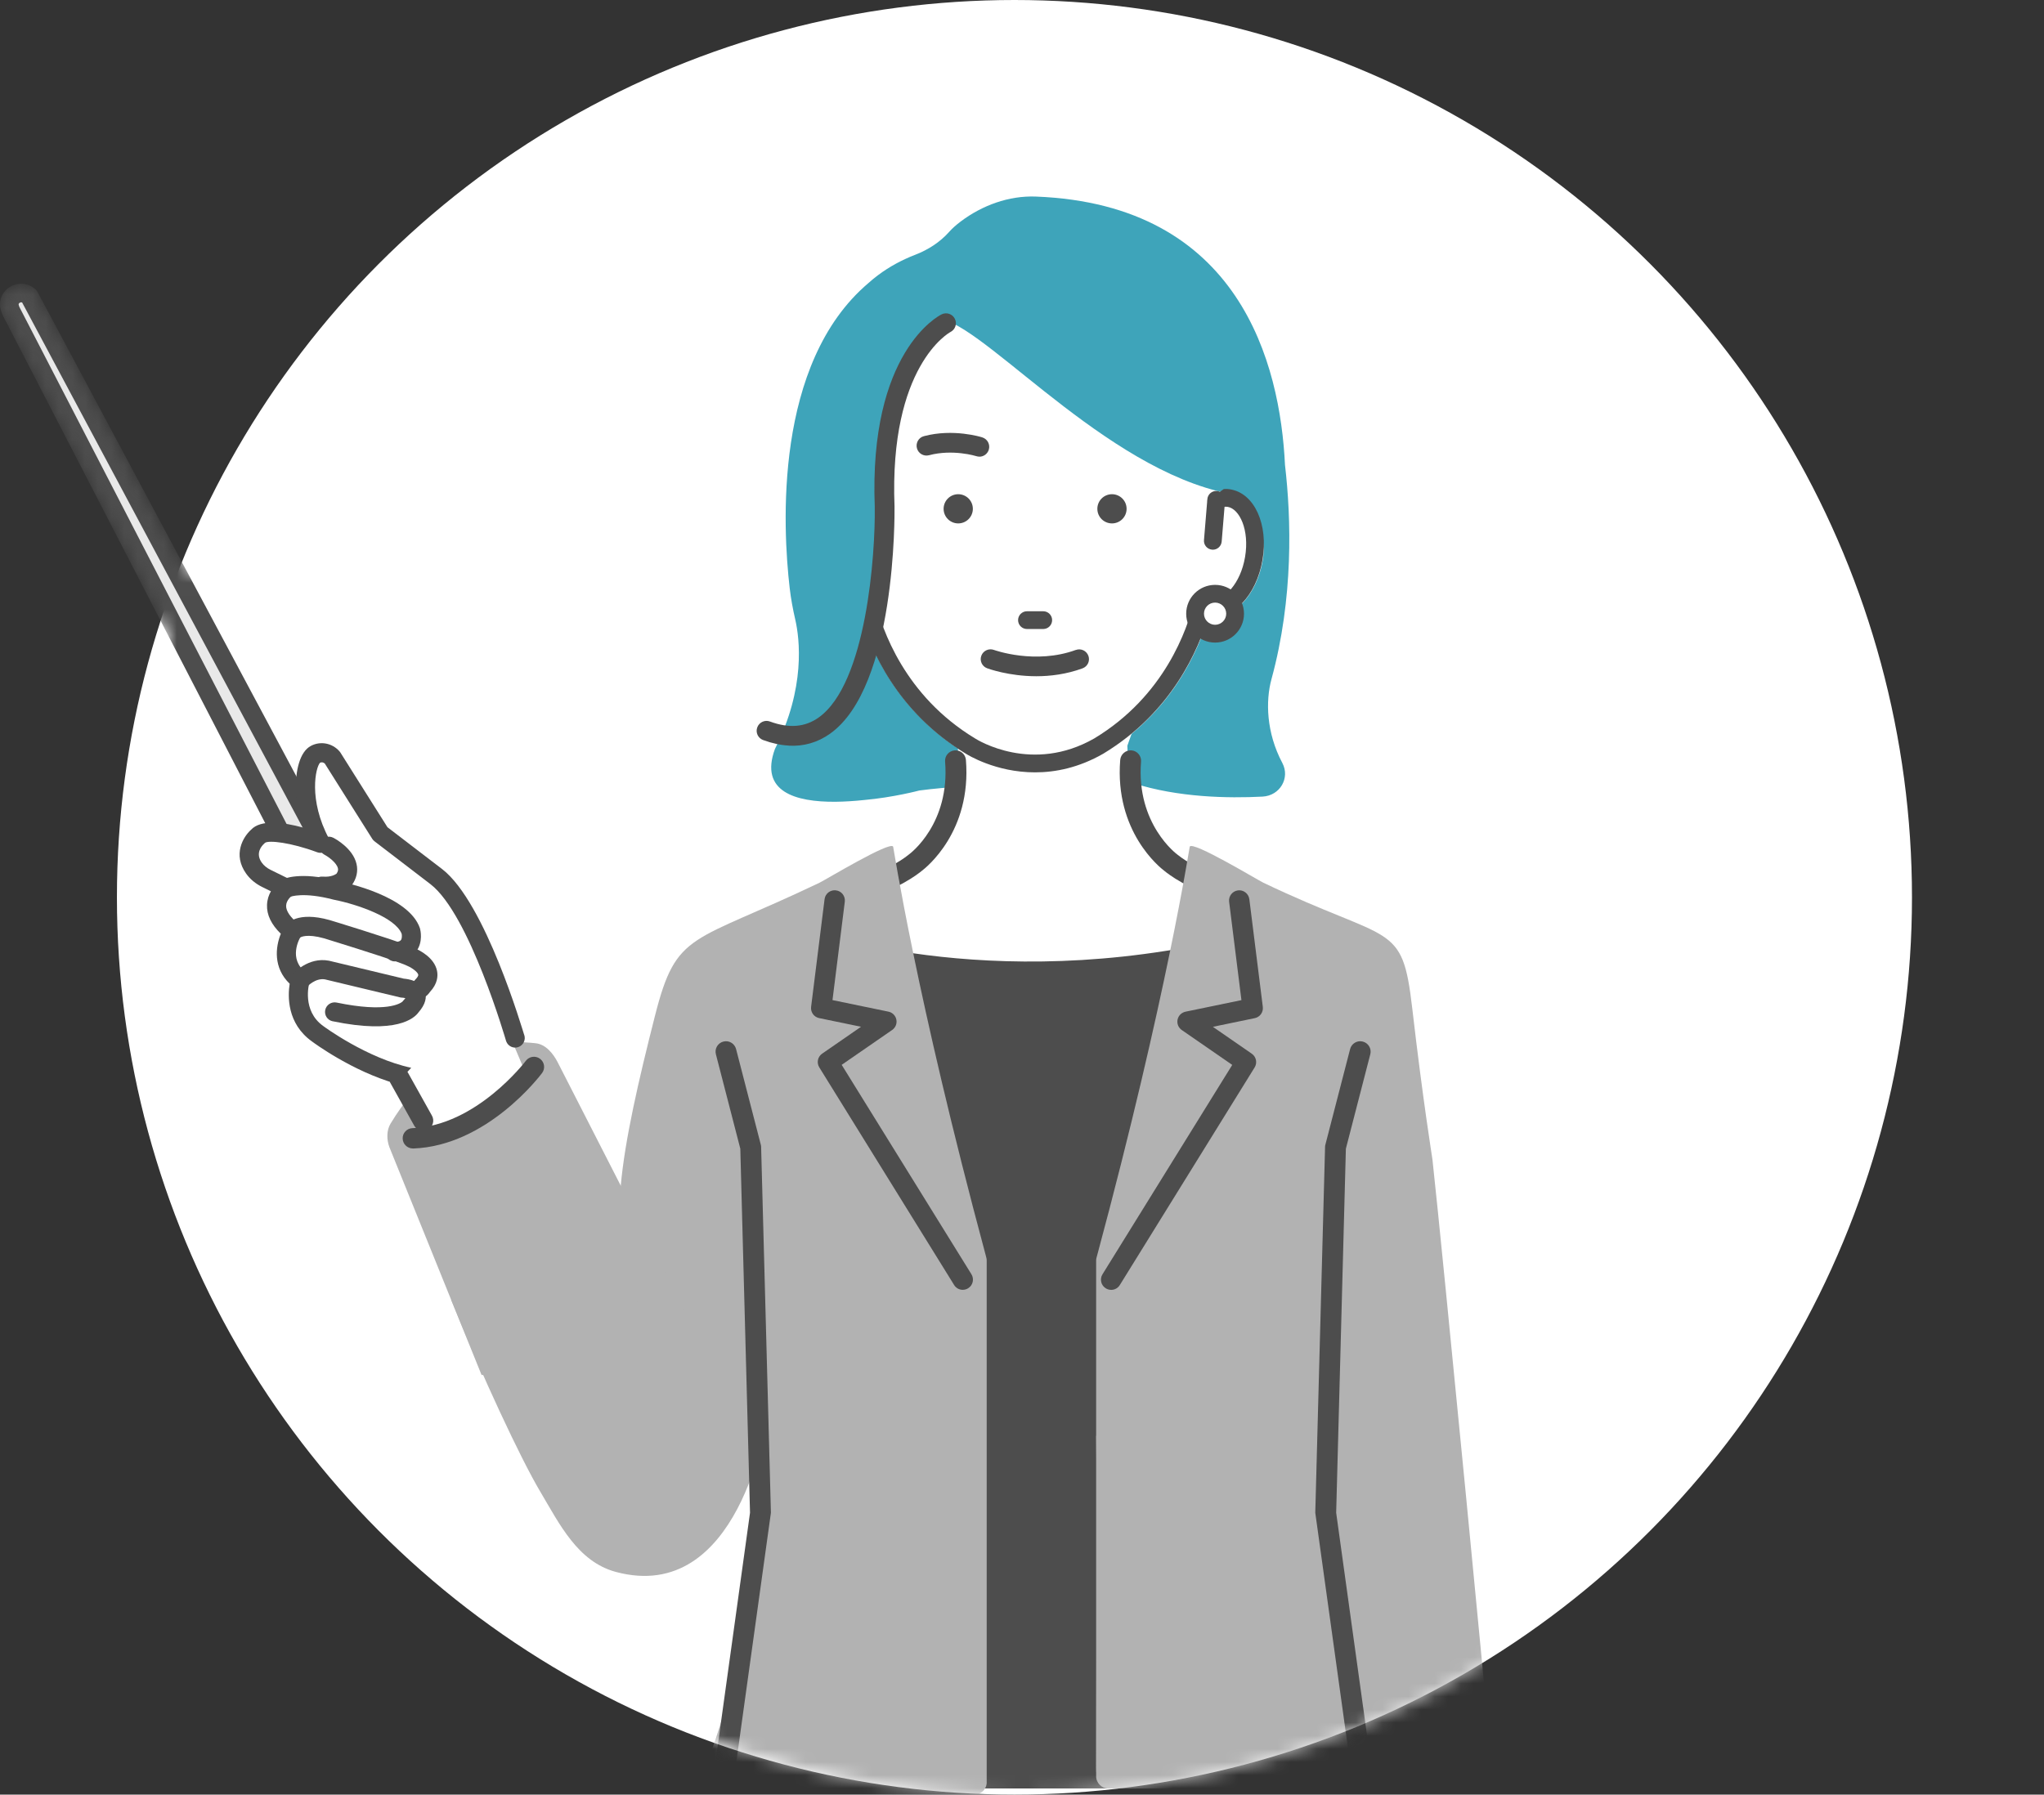 <!-- <svg width="146" height="137" viewBox="0 0 146 137" fill="none" xmlns="http://www.w3.org/2000/svg"> -->
<!-- 8.92 -->
<svg width="156" height="137" viewBox="0 0 156 137" fill="none" xmlns="http://www.w3.org/2000/svg">
<rect x="0" y="0" width="156" height="137" fill="#333333" stroke="none"/>
<circle cx="77.424" cy="68.5" r="68.5" fill="white"/>
<mask id="mask0_1635_3731" style="mask-type:alpha" maskUnits="userSpaceOnUse" x="0" y="1" width="146" height="136">
<path d="M77.818 1C115.374 1 145.818 31.445 145.818 69C145.818 106.555 115.374 137 77.818 137C40.263 137 9.818 106.555 9.818 69C9.818 61.914 10.903 55.081 12.914 48.658L0.242 24.133C0.154 23.967 0.089 23.787 0.043 23.602C-0.12 22.914 0.19 22.221 0.81 21.872C1.449 21.514 2.226 21.614 2.741 22.122C2.793 22.174 2.837 22.23 2.869 22.295L14.521 44.103C24.456 18.864 49.051 1 77.818 1Z" fill="#4D4D4D"/>
</mask>
<g mask="url(#mask0_1635_3731)">
<path d="M97.038 51.855C98.735 45.634 98.546 39.56 98.072 35.496C97.7 27.777 94.633 15.609 79.062 15.006C76.986 14.925 74.954 15.681 73.325 16.906C72.992 17.157 72.686 17.424 72.441 17.701C71.746 18.483 70.839 19.07 69.84 19.454C69.599 19.545 69.344 19.653 69.08 19.777C68.192 20.187 67.204 20.777 66.28 21.608C59.053 27.738 59.734 40.267 60.27 44.898C60.364 45.709 60.514 46.511 60.697 47.306C61.027 48.749 61.503 52.513 59.144 57.176C57.95 60.438 60.704 61.23 63.758 61.207C64.486 61.2 65.233 61.148 65.944 61.074C68.186 60.875 70.166 60.347 70.166 60.347C74.373 59.78 81.861 59.747 86.511 59.789C89.898 60.881 93.733 60.95 96.356 60.813C97.694 60.744 98.474 59.386 97.87 58.248C96.637 55.925 96.588 53.507 97.038 51.855Z" fill="#3EA4BA"/>
<path d="M95.919 68.242C95.919 68.242 89.951 66.062 89.158 65.42C88.714 65.061 88.29 64.68 87.898 64.276C86.847 63.191 86.234 61.702 86.172 60.131L86.041 56.928L88.071 51.192H71.093L73.123 56.928L72.993 60.131C72.927 61.702 72.317 63.191 71.266 64.276C70.875 64.68 70.451 65.061 70.007 65.42C69.217 66.062 61.846 68.874 61.846 68.874C61.846 68.874 63.504 112.276 69.364 112.963L79.333 113.674C79.669 113.69 81.375 113.925 81.705 113.912C82.038 113.925 86.117 113.452 86.453 113.439L94.049 112.967C99.906 112.276 95.919 68.245 95.919 68.245V68.242Z" fill="white"/>
<path d="M65.8 68.565C65.435 68.565 65.109 68.314 65.024 67.946C64.926 67.516 65.197 67.093 65.624 66.995C67.84 66.496 69.305 65.281 69.321 65.268C69.338 65.255 69.354 65.242 69.37 65.228C69.498 65.137 72.509 62.869 72.131 58.141C72.095 57.704 72.421 57.32 72.862 57.284C73.306 57.248 73.684 57.574 73.72 58.014C74.157 63.482 70.695 66.226 70.33 66.499C70.105 66.685 68.457 67.985 65.977 68.546C65.918 68.559 65.859 68.565 65.8 68.565Z" fill="#4D4D4D"/>
<path d="M93.416 68.565C93.357 68.565 93.299 68.558 93.24 68.545C90.76 67.985 89.112 66.685 88.887 66.499C88.521 66.225 85.059 63.481 85.496 58.013C85.532 57.577 85.917 57.251 86.355 57.283C86.792 57.319 87.121 57.701 87.086 58.141C86.704 62.908 89.814 65.205 89.846 65.228C89.862 65.241 89.879 65.254 89.895 65.267C89.908 65.277 91.373 66.496 93.589 66.994C94.02 67.092 94.287 67.516 94.189 67.946C94.105 68.314 93.778 68.565 93.413 68.565H93.416Z" fill="#4D4D4D"/>
<path d="M62.162 71.087C62.162 71.087 76.667 76.301 96.026 71.087V114.228H65.327L62.162 71.087Z" fill="#4D4D4D"/>
<path d="M65.458 136.53H95.886V71.269C78.018 76.03 64.143 71.882 62.319 71.286L65.458 136.53Z" fill="#4D4D4D"/>
<path d="M75.244 95.876C69.879 75.936 68.202 64.717 68.166 64.632C67.954 64.172 63.011 67.164 62.55 67.385C52.729 72.084 51.645 71.019 49.991 77.536C48.715 82.554 47.684 87.051 47.377 90.519C46.809 96.932 35.042 112.396 51.5 116.5C59.5 100.5 59.5 122 53 137H74.369C74.885 137 75.306 136.58 75.306 136.065V96.215C75.306 96.097 75.273 95.99 75.241 95.876H75.244Z" fill="#B2B2B2"/>
<path d="M83.725 95.876C89.089 75.936 90.766 64.717 90.802 64.632C91.014 64.172 95.958 67.164 96.418 67.385C106.24 72.084 107.01 70.286 107.783 76.966C108.612 84.125 109.297 88.273 109.327 88.528C110.038 94.924 113.941 135.191 113.921 135.638C113.898 136.14 113.487 136.534 112.985 136.534H84.596C84.08 136.534 83.659 136.114 83.659 135.599V96.218C83.659 96.101 83.692 95.993 83.721 95.879L83.725 95.876Z" fill="#B2B2B2"/>
<path d="M73.482 98.466C73.221 98.466 72.966 98.336 72.82 98.098L62.528 81.482C62.309 81.13 62.407 80.671 62.746 80.436L65.716 78.383L62.518 77.722C62.12 77.64 61.856 77.269 61.904 76.865L62.932 68.643C62.985 68.216 63.373 67.917 63.8 67.969C64.228 68.021 64.528 68.409 64.476 68.836L63.536 76.347L67.807 77.23C68.111 77.292 68.349 77.53 68.411 77.836C68.473 78.139 68.346 78.452 68.091 78.628L64.238 81.29L74.141 97.277C74.366 97.642 74.255 98.121 73.89 98.346C73.763 98.424 73.622 98.463 73.482 98.463V98.466Z" fill="#4D4D4D"/>
<path d="M84.802 98.467C84.661 98.467 84.521 98.431 84.394 98.349C84.028 98.125 83.917 97.646 84.142 97.281L94.046 81.294L90.192 78.631C89.938 78.455 89.81 78.143 89.872 77.84C89.934 77.537 90.173 77.299 90.476 77.233L94.747 76.35L93.808 68.839C93.755 68.412 94.056 68.028 94.483 67.972C94.907 67.917 95.296 68.22 95.351 68.647L96.379 76.868C96.428 77.269 96.164 77.644 95.766 77.725L92.568 78.387L95.537 80.44C95.876 80.674 95.974 81.134 95.756 81.486L85.464 98.102C85.317 98.34 85.063 98.47 84.802 98.47V98.467Z" fill="#4D4D4D"/>
<path d="M2.246 22.628L33.587 81.293L31.222 82.541L0.875 23.807C0.813 23.687 0.767 23.563 0.738 23.439C0.536 22.582 1.619 22.012 2.246 22.628Z" fill="#E9E9E9"/>
<path d="M31.046 83.229C31.046 83.229 31.023 83.223 31.01 83.219C30.827 83.164 30.677 83.037 30.589 82.867L0.242 24.134C0.154 23.967 0.089 23.788 0.043 23.602C-0.12 22.915 0.19 22.221 0.81 21.872C1.449 21.514 2.226 21.615 2.742 22.123C2.794 22.175 2.836 22.231 2.869 22.296L34.211 80.961C34.299 81.127 34.318 81.323 34.263 81.502C34.208 81.681 34.084 81.834 33.914 81.922L31.548 83.171C31.391 83.252 31.209 83.275 31.039 83.229H31.046ZM1.658 23.084C1.6 23.068 1.541 23.091 1.508 23.11C1.404 23.169 1.42 23.244 1.427 23.277C1.443 23.348 1.469 23.417 1.502 23.479L31.522 81.577L32.618 80.997L1.688 23.091C1.688 23.091 1.671 23.084 1.662 23.081L1.658 23.084Z" fill="#4D4D4D"/>
<path d="M40.877 79.641C38.981 79.442 33.871 79.051 29.806 85.78C29.492 86.295 29.506 87.015 29.721 87.579L36.753 104.964H54.762L42.568 81.104C42.215 80.416 41.647 79.722 40.877 79.641Z" fill="#B2B2B2"/>
<path d="M39.265 79.896L39.321 77.325C39.321 77.325 36.485 69.386 33.307 66.933L29.026 63.655L25.365 57.841C25.042 57.473 24.503 57.362 24.072 57.593C23.283 58.014 22.712 61.103 24.471 64.385C24.471 64.385 20.47 62.899 19.677 63.87C19.677 63.87 18.427 64.939 19.387 66.284C19.628 66.623 19.964 66.884 20.336 67.07L21.84 67.809C21.84 67.809 19.899 69.165 22.337 71.114C22.337 71.114 20.95 73.352 22.911 74.835C22.911 74.835 22.154 77.429 24.245 78.928C24.245 78.928 27.645 81.473 31.238 82.239L32.667 86.237C32.667 86.237 35.392 85.846 40.257 82.248L39.265 79.905V79.896Z" fill="white"/>
<path d="M40.006 79.002C39.889 78.67 37.059 68.907 33.748 66.349L29.571 63.149L25.978 57.446C25.959 57.414 25.932 57.381 25.906 57.352C25.352 56.723 24.454 56.553 23.723 56.944C23.322 57.16 23.015 57.599 22.816 58.261C22.487 59.34 22.434 61.158 23.142 63.181C21.619 62.764 19.896 62.54 19.155 63.348C18.551 63.895 17.749 65.241 18.79 66.698C19.087 67.115 19.511 67.467 20.013 67.714L20.676 68.04C20.516 68.324 20.392 68.672 20.379 69.086C20.352 69.842 20.708 70.579 21.433 71.282C21.018 72.306 20.845 73.883 22.108 75.098C21.961 76.037 21.893 78.132 23.805 79.501C23.939 79.602 26.879 81.782 30.249 82.733L31.385 81.515C27.998 80.791 24.709 78.357 24.666 78.324C23.032 77.155 23.583 75.111 23.609 75.027C23.694 74.737 23.59 74.424 23.348 74.241C21.974 73.205 22.852 71.657 22.953 71.488C23.146 71.175 23.077 70.764 22.79 70.536C22.157 70.031 21.827 69.549 21.837 69.145C21.847 68.708 22.258 68.399 22.258 68.399C22.47 68.252 22.588 68.001 22.568 67.747C22.549 67.489 22.395 67.261 22.163 67.147L20.659 66.408C20.372 66.267 20.137 66.075 19.98 65.854C19.462 65.127 19.984 64.566 20.15 64.416C20.183 64.387 20.196 64.374 20.225 64.342C20.519 64.133 22.18 64.309 24.213 65.062C24.497 65.166 24.816 65.085 25.019 64.856C25.218 64.628 25.257 64.299 25.113 64.032C23.518 61.054 24.089 58.557 24.431 58.222C24.546 58.17 24.686 58.196 24.787 58.287L28.409 64.035C28.455 64.107 28.514 64.172 28.582 64.224L32.86 67.502C35.833 69.797 38.606 79.413 38.632 79.491C38.769 79.869 39.187 80.068 39.566 79.931C39.944 79.794 40.143 79.377 40.009 78.999L40.006 79.002Z" fill="#4D4D4D"/>
<path d="M24.382 68.353C24.043 68.265 23.805 67.946 23.837 67.584C23.87 67.184 24.226 66.887 24.627 66.92C25.296 66.978 25.629 66.737 25.688 66.692C25.818 66.499 25.812 66.372 25.789 66.281C25.691 65.857 25.055 65.401 24.761 65.248C24.405 65.059 24.268 64.619 24.454 64.264C24.64 63.909 25.081 63.769 25.436 63.954C25.59 64.032 26.931 64.759 27.208 65.945C27.342 66.509 27.215 67.076 26.843 67.584C26.833 67.597 26.82 67.614 26.81 67.627C26.735 67.718 26.02 68.503 24.503 68.373C24.461 68.37 24.422 68.363 24.382 68.353Z" fill="#4D4D4D"/>
<path d="M29.943 73.365C29.639 73.286 29.411 73.019 29.394 72.693C29.375 72.293 29.685 71.95 30.089 71.931C30.236 71.924 30.501 71.892 30.599 71.765C30.69 71.644 30.677 71.406 30.657 71.292C30.187 70.044 27.267 69.037 25.518 68.692C25.502 68.689 25.485 68.685 25.469 68.682C23.133 68.066 22.16 68.46 22.15 68.464C21.791 68.646 21.361 68.499 21.178 68.138C20.995 67.779 21.149 67.336 21.508 67.154C21.641 67.085 22.891 66.515 25.684 67.232C25.73 67.245 25.776 67.255 25.821 67.268C26.477 67.398 31.215 68.424 32.047 70.856C32.054 70.872 32.057 70.888 32.06 70.904C32.086 71.005 32.305 71.901 31.773 72.625C31.535 72.951 31.062 73.348 30.155 73.391C30.08 73.394 30.008 73.388 29.939 73.368L29.943 73.365Z" fill="#4D4D4D"/>
<path d="M31.46 76.327C31.147 76.245 30.915 75.965 30.912 75.626C30.912 75.232 31.218 74.909 31.61 74.893C31.639 74.847 31.672 74.805 31.711 74.766C31.858 74.619 31.936 74.486 31.923 74.411C31.884 74.209 31.46 73.893 31.108 73.743C31.091 73.736 31.072 73.727 31.052 73.717C30.908 73.642 30.253 73.368 27.215 72.407C25.887 71.986 24.741 71.638 24.741 71.634C23.407 71.26 22.947 71.54 22.888 71.582C22.643 71.866 22.219 71.918 21.912 71.7C21.583 71.465 21.508 71.009 21.742 70.683C21.883 70.487 22.705 69.549 25.152 70.237C25.169 70.24 26.32 70.592 27.658 71.015C30.954 72.058 31.525 72.319 31.698 72.407C31.998 72.537 33.15 73.091 33.356 74.121C33.434 74.512 33.398 75.098 32.814 75.724C32.612 76.034 32.214 76.343 31.649 76.346C31.584 76.346 31.522 76.34 31.463 76.324L31.46 76.327ZM31.59 74.926C31.59 74.926 31.577 74.945 31.571 74.958C31.577 74.945 31.584 74.935 31.59 74.926Z" fill="#4D4D4D"/>
<path d="M25.355 77.956C24.98 77.862 24.741 77.484 24.823 77.102C24.904 76.708 25.293 76.454 25.688 76.535C29.499 77.327 30.563 76.6 30.729 76.454C30.749 76.398 30.755 76.415 30.814 76.35C30.866 76.291 30.909 76.242 30.938 76.2C30.85 76.177 30.752 76.164 30.68 76.16C30.631 76.16 30.585 76.151 30.537 76.141L24.803 74.766C24.072 74.642 23.462 75.303 23.459 75.31C23.191 75.606 22.731 75.636 22.431 75.369C22.131 75.101 22.102 74.645 22.366 74.345C22.412 74.293 23.527 73.045 25.09 73.338C25.104 73.338 25.113 73.342 25.126 73.345L30.817 74.71C31.15 74.737 32.09 74.87 32.403 75.61C32.618 76.121 32.465 76.685 31.94 77.285C31.62 77.734 30.266 78.973 25.394 77.963C25.384 77.963 25.371 77.956 25.361 77.956H25.355Z" fill="#4D4D4D"/>
<path d="M32.237 86.324C31.982 86.308 31.741 86.164 31.61 85.927L29.77 82.629C29.561 82.254 29.695 81.782 30.07 81.573C30.445 81.365 30.918 81.498 31.127 81.873L32.968 85.171C33.176 85.545 33.043 86.018 32.667 86.226C32.53 86.301 32.383 86.334 32.237 86.324Z" fill="#4D4D4D"/>
<path d="M31.499 87.674C31.088 87.668 30.749 87.342 30.732 86.924C30.716 86.498 31.052 86.136 31.48 86.123C36.355 85.95 40.094 81.033 40.13 80.984C40.388 80.642 40.874 80.57 41.217 80.828C41.559 81.085 41.631 81.57 41.373 81.913C41.203 82.141 37.16 87.475 31.532 87.677C31.519 87.677 31.506 87.677 31.493 87.677L31.499 87.674Z" fill="#4D4D4D"/>
<path d="M83.663 109.615C83.722 112.658 83.663 133.999 83.663 134.928C83.663 135.856 83.796 136.062 84.756 136.062H104.612C104.612 136.062 100.934 116.842 101.358 113.756C101.783 110.67 101.358 106.506 101.358 106.506L83.666 109.615H83.663Z" fill="#B2B2B2"/>
<path d="M103.789 135.26C103.349 135.247 103.003 134.879 103.016 134.439L100.383 115.483L101.13 87.553C101.13 87.495 101.14 87.436 101.156 87.377L103.042 80.085C103.153 79.658 103.587 79.403 104.011 79.514C104.439 79.625 104.693 80.058 104.582 80.482L102.719 87.69L101.978 115.483L104.612 134.488C104.599 134.927 104.23 135.273 103.789 135.257V135.26Z" fill="#4D4D4D"/>
<path d="M34.433 99.226C36.753 104.964 39.735 111.351 41.217 113.844C42.698 116.337 44.086 119.216 47 120C56.419 122.533 58.468 108.5 58.468 108.5L58.681 109.044L56.507 103.494L49.355 101.875L47.779 96.4L34.433 99.219V99.226Z" fill="#B2B2B2"/>
<path d="M55.431 135.26C55.871 135.247 56.217 134.879 56.204 134.439L58.837 115.483L58.09 87.553C58.09 87.495 58.08 87.436 58.064 87.377L56.178 80.085C56.067 79.658 55.633 79.403 55.209 79.514C54.781 79.625 54.527 80.058 54.638 80.482L56.501 87.69L57.242 115.483L54.608 134.488C54.621 134.927 54.99 135.273 55.431 135.257V135.26Z" fill="#4D4D4D"/>
<path d="M92.897 37.48C92.803 37.402 92.992 37.555 92.897 37.48C83.405 35.052 74.382 24.002 71.358 24.331C69.194 24.403 70.718 24.136 71.286 24.172C71.269 24.146 71.257 24.12 71.237 24.097C71.002 23.804 70.575 23.758 70.284 23.993C67.243 26.427 65.243 30.321 64.335 35.561C64.326 35.61 64.323 35.658 64.326 35.707L64.404 37.324C64.277 37.324 64.15 37.334 64.022 37.356C62.198 37.666 61.125 40.028 61.581 42.74C62.038 45.451 63.827 47.331 65.654 47.025C65.67 47.025 65.69 47.018 65.706 47.015C66.447 49.557 68.48 54.36 73.717 57.524C73.851 57.609 75.995 58.961 79.019 58.961C80.573 58.961 82.361 58.606 84.224 57.537C89.474 54.366 91.51 49.56 92.251 47.018C92.271 47.021 92.287 47.025 92.307 47.028C94.127 47.331 95.919 45.451 96.379 42.743C96.836 40.032 94.721 37.79 92.897 37.483V37.48Z" fill="white"/>
<path d="M85.983 38.843C85.983 39.459 85.483 39.957 84.867 39.957C84.25 39.957 83.751 39.459 83.751 38.843C83.751 38.227 84.25 37.728 84.867 37.728C85.483 37.728 85.983 38.227 85.983 38.843Z" fill="#4D4D4D"/>
<path d="M74.249 38.843C74.249 39.459 73.749 39.957 73.133 39.957C72.516 39.957 72.017 39.459 72.017 38.843C72.017 38.227 72.516 37.728 73.133 37.728C73.749 37.728 74.249 38.227 74.249 38.843Z" fill="#4D4D4D"/>
<path d="M74.745 34.786C74.676 34.786 74.608 34.776 74.539 34.753C74.51 34.744 72.712 34.196 70.884 34.678C70.522 34.773 70.15 34.558 70.056 34.196C69.961 33.834 70.176 33.463 70.538 33.368C72.767 32.779 74.865 33.434 74.954 33.46C75.309 33.574 75.508 33.955 75.394 34.31C75.303 34.597 75.035 34.783 74.748 34.783L74.745 34.786Z" fill="#1E120E"/>
<path d="M74.745 34.86C74.666 34.86 74.591 34.847 74.516 34.824C74.5 34.818 72.725 34.267 70.904 34.753C70.499 34.86 70.088 34.619 69.981 34.218C69.928 34.023 69.958 33.821 70.056 33.645C70.157 33.472 70.32 33.345 70.516 33.296C72.758 32.7 74.885 33.361 74.973 33.391C75.371 33.518 75.59 33.941 75.463 34.339C75.362 34.652 75.074 34.864 74.745 34.864V34.86Z" fill="#4D4D4D"/>
<path d="M79.62 46.663H78.38C78.005 46.663 77.701 46.966 77.701 47.341C77.701 47.716 78.005 48.019 78.38 48.019H79.62C79.995 48.019 80.299 47.716 80.299 47.341C80.299 46.966 79.995 46.663 79.62 46.663Z" fill="#4D4D4D"/>
<path d="M82.109 49.616C79.013 50.75 75.913 49.633 75.861 49.616C75.476 49.473 75.042 49.669 74.898 50.053C74.751 50.441 74.95 50.871 75.335 51.014C75.433 51.05 76.99 51.62 79.085 51.624C80.165 51.624 81.385 51.474 82.622 51.021C83.01 50.877 83.209 50.451 83.066 50.063C82.922 49.675 82.495 49.476 82.106 49.62L82.109 49.616Z" fill="#4D4D4D"/>
<path d="M92.688 46.321C92.218 46.321 91.84 46.703 91.84 47.169C91.84 47.635 92.222 48.016 92.688 48.016C93.155 48.016 93.54 47.635 93.54 47.169C93.54 46.703 93.158 46.321 92.688 46.321Z" fill="#1E120E"/>
<path d="M93.919 37.357C93.749 37.328 93.576 37.318 93.403 37.331L92.147 38.227C92.17 38.439 92.29 38.631 92.476 38.739C92.662 38.849 92.888 38.866 93.083 38.781C93.299 38.693 93.504 38.664 93.697 38.693C94.604 38.846 95.371 40.453 95.025 42.516C94.676 44.578 93.423 45.843 92.519 45.693C92.391 45.67 92.267 45.621 92.14 45.539C91.954 45.422 91.726 45.403 91.523 45.484C91.321 45.566 91.171 45.742 91.119 45.953C90.626 48.003 88.897 53.122 83.522 56.368C78.781 59.086 74.614 56.498 74.422 56.374C69.031 53.119 67.305 48 66.812 45.95C66.76 45.738 66.61 45.562 66.408 45.481C66.205 45.399 65.974 45.419 65.791 45.536C65.664 45.618 65.536 45.667 65.412 45.689C64.505 45.839 63.252 44.575 62.903 42.516C62.554 40.453 63.324 38.846 64.228 38.693C64.42 38.66 64.626 38.693 64.841 38.781C65.057 38.869 65.301 38.843 65.491 38.709C65.68 38.576 65.791 38.354 65.778 38.123L65.664 35.718L64.313 35.562C64.303 35.61 64.303 35.659 64.303 35.708L64.381 37.325C64.254 37.325 64.127 37.334 63.999 37.357C62.175 37.667 61.102 40.029 61.559 42.74C62.016 45.452 63.804 47.332 65.631 47.025C65.647 47.025 65.667 47.019 65.683 47.016C66.424 49.557 68.457 54.361 73.694 57.525C73.828 57.609 75.972 58.962 78.996 58.962C80.55 58.962 82.338 58.607 84.201 57.538C89.451 54.367 91.488 49.561 92.228 47.019C92.248 47.022 92.264 47.025 92.284 47.029C94.105 47.332 95.896 45.452 96.356 42.744C96.813 40.032 95.743 37.67 93.915 37.36L93.919 37.357Z" fill="#4D4D4D"/>
<path d="M92.564 41.961C92.545 41.961 92.528 41.961 92.509 41.961C92.137 41.932 91.856 41.603 91.889 41.231L92.147 38.103C92.176 37.732 92.505 37.451 92.877 37.484C93.249 37.513 93.53 37.843 93.498 38.214L93.24 41.342C93.21 41.697 92.913 41.965 92.564 41.965V41.961Z" fill="#4D4D4D"/>
<path d="M65.357 41.961C65.008 41.961 64.711 41.694 64.681 41.339L64.424 38.211C64.394 37.839 64.672 37.51 65.044 37.481C65.422 37.451 65.745 37.728 65.775 38.1L66.032 41.228C66.062 41.6 65.784 41.929 65.412 41.958C65.393 41.958 65.373 41.958 65.357 41.958V41.961Z" fill="#1E120E"/>
<path d="M94.264 46.852C94.264 47.696 93.579 48.377 92.737 48.377C91.895 48.377 91.21 47.693 91.21 46.852C91.21 46.011 91.895 45.327 92.737 45.327C93.579 45.327 94.264 46.011 94.264 46.852Z" fill="white"/>
<path d="M92.737 49.055C91.52 49.055 90.531 48.068 90.531 46.852C90.531 45.637 91.52 44.649 92.737 44.649C93.954 44.649 94.943 45.637 94.943 46.852C94.943 48.068 93.954 49.055 92.737 49.055ZM92.737 46.002C92.267 46.002 91.889 46.383 91.889 46.849C91.889 47.315 92.271 47.696 92.737 47.696C93.204 47.696 93.586 47.315 93.586 46.849C93.586 46.383 93.204 46.002 92.737 46.002Z" fill="#4D4D4D"/>
<path d="M75.89 21.012C75.89 21.012 69.697 24.414 68.31 30.622C68.31 30.622 67.116 34.34 67.478 41.287C67.478 41.287 66.453 51.835 63.412 53.507L61.986 49.887C61.986 49.887 54.125 23.162 75.89 21.012Z" fill="#3EA4BA"/>
<path d="M60.208 56.919C59.581 56.886 58.925 56.746 58.243 56.495C57.852 56.352 57.649 55.919 57.796 55.527C57.94 55.136 58.374 54.934 58.765 55.081C60.217 55.615 61.431 55.518 62.472 54.781C66.137 52.191 66.812 42.297 66.763 38.703C66.3 26.855 71.641 24.108 71.867 23.997C72.242 23.814 72.695 23.968 72.878 24.342C73.061 24.714 72.907 25.163 72.535 25.349C72.454 25.392 67.853 27.924 68.271 38.664C68.277 39.244 68.401 52.438 63.343 56.016C62.4 56.681 61.35 56.987 60.204 56.925L60.208 56.919Z" fill="#4D4D4D"/>
</g>
</svg>

